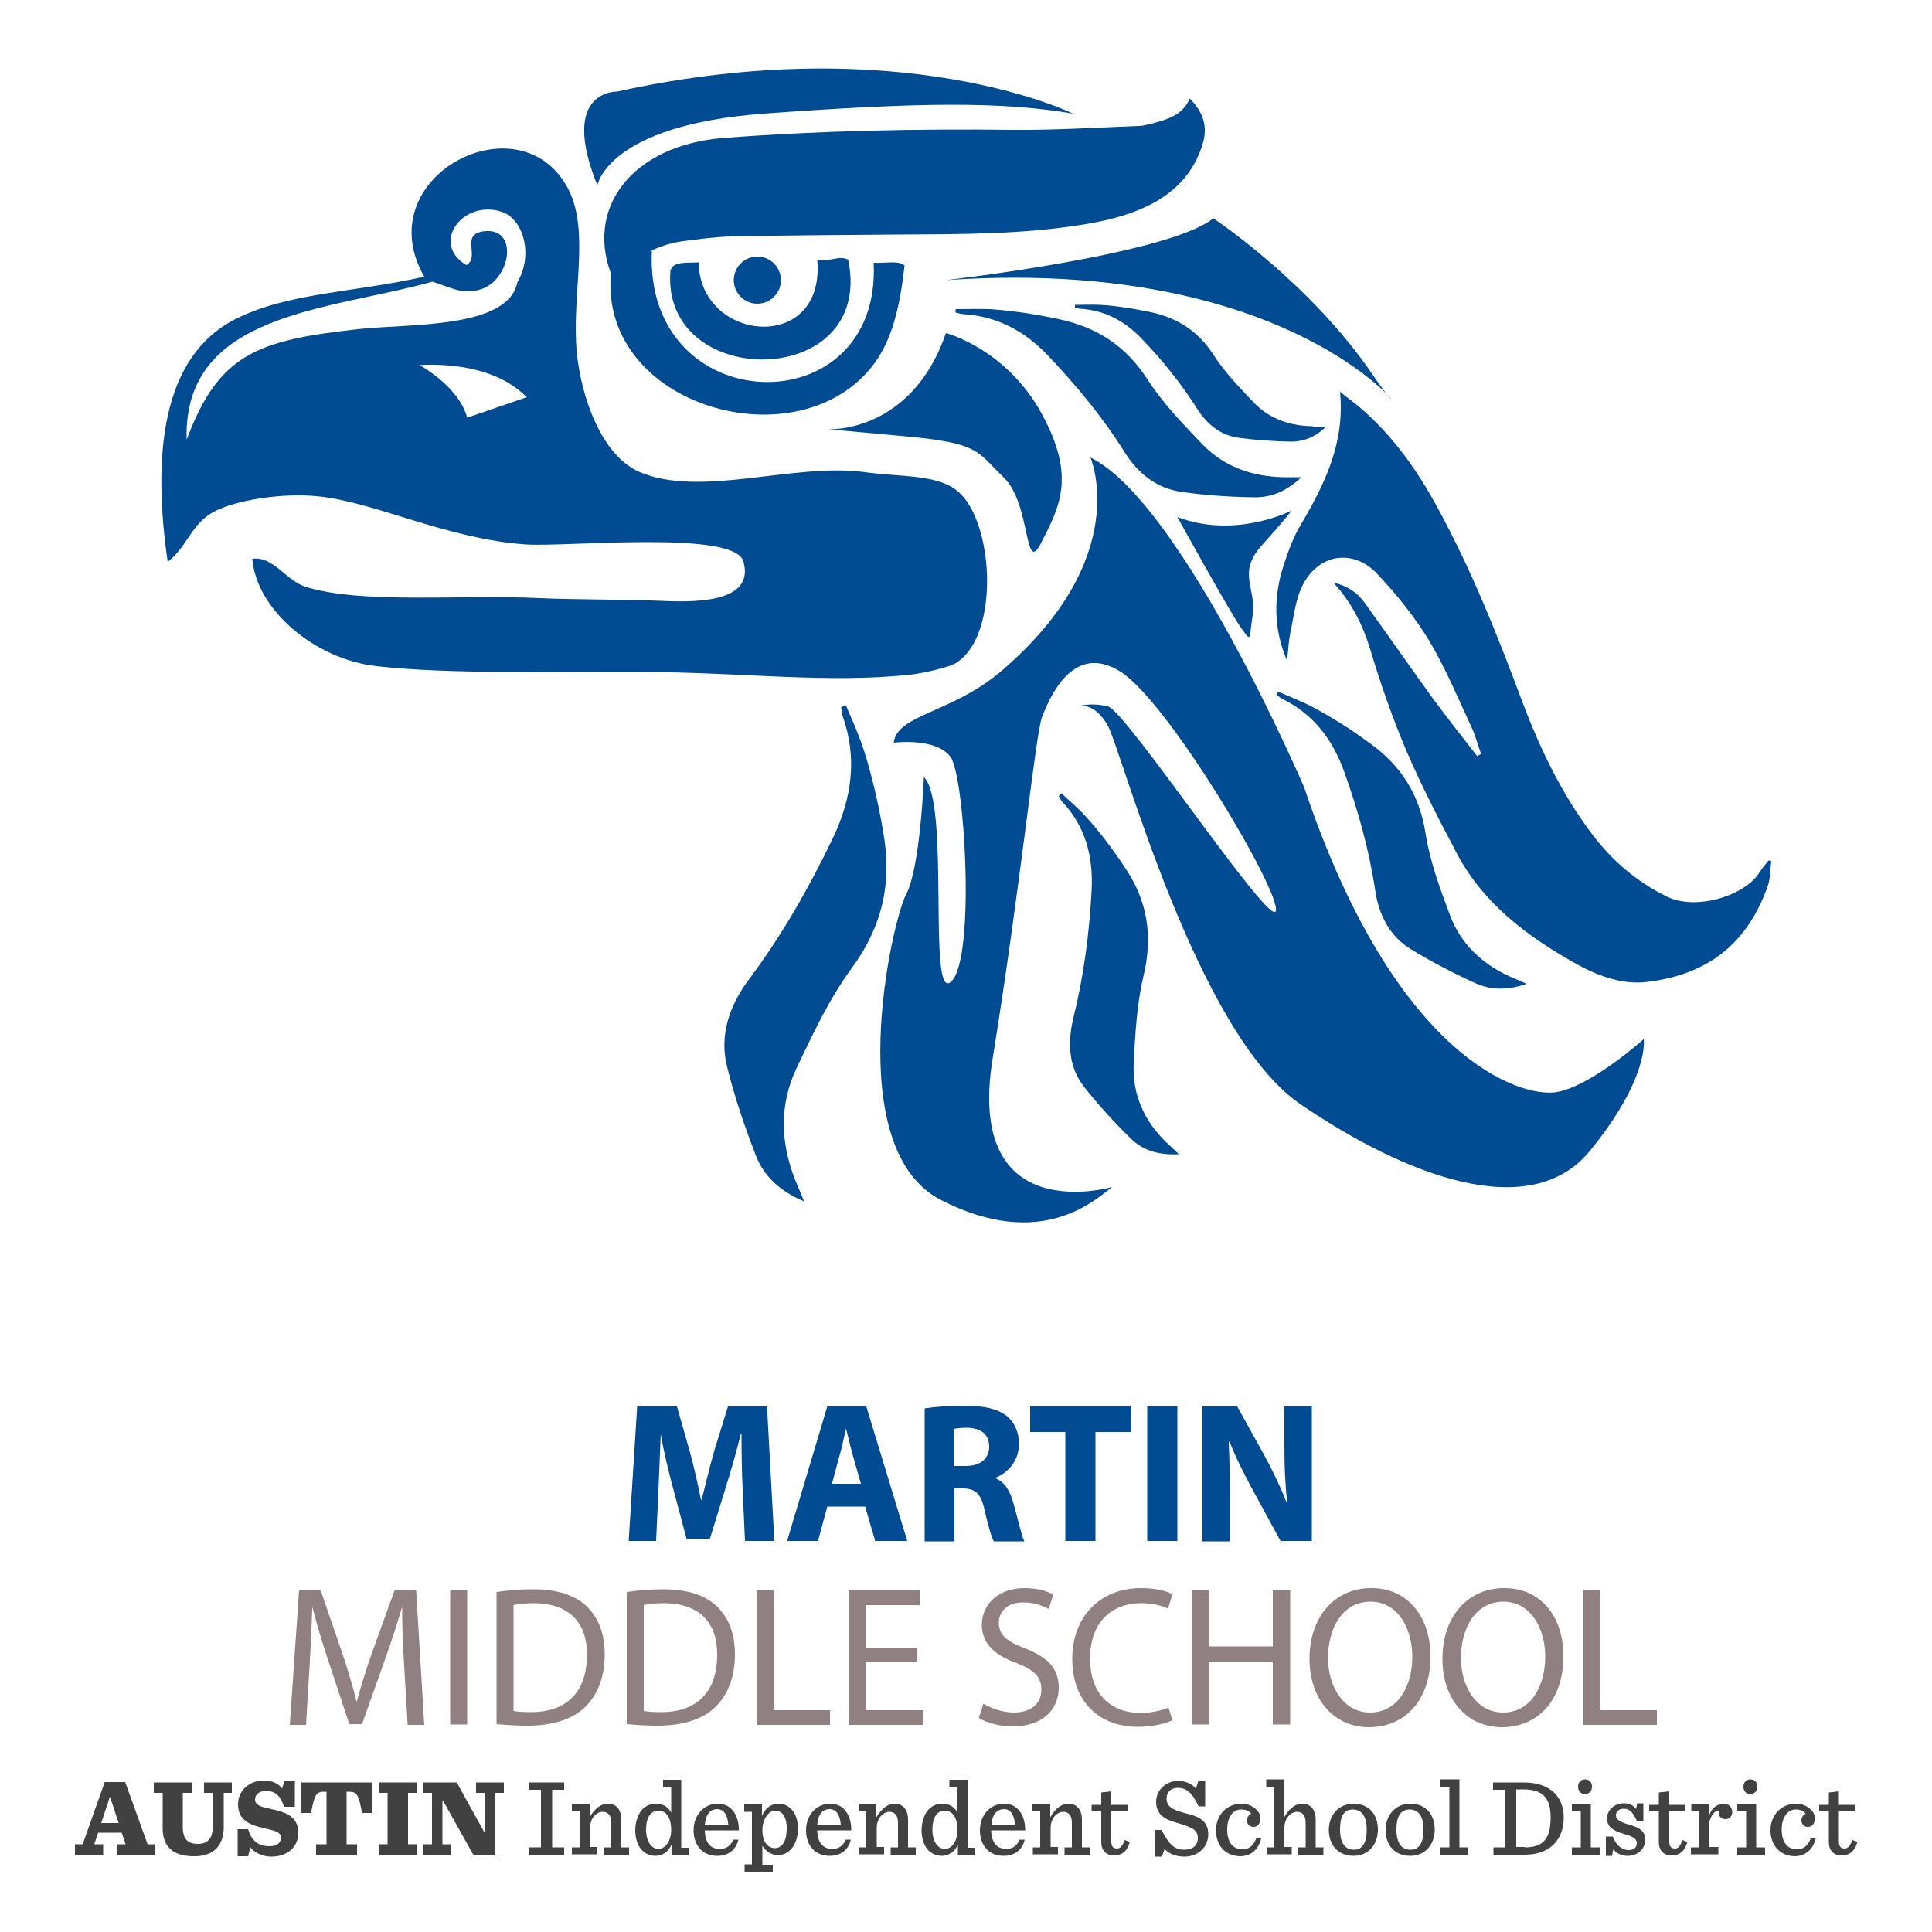 <?xml version="1.0" encoding="utf-8"?>
<!-- Generator: Adobe Illustrator 21.1.0, SVG Export Plug-In . SVG Version: 6.00 Build 0)  -->
<svg version="1.1" id="Layer_1" xmlns="http://www.w3.org/2000/svg" xmlns:xlink="http://www.w3.org/1999/xlink" x="0px" y="0px"
	 viewBox="0 0 500 500" style="enable-background:new 0 0 500 500;" xml:space="preserve">
<style type="text/css">
	.st0{fill:#004B91;}
	.st1{fill:#908081;}
	.st2{fill:#414141;}
	.st3{fill-rule:evenodd;clip-rule:evenodd;fill:#004B91;}
</style>
<g id="Text">
	<g>
		<path class="st0" d="M192.2,385.5c-0.2-4.2-0.3-9.3-0.3-14.3h-0.2c-1.1,4.4-2.5,9.4-3.8,13.5l-4.2,13.6h-6l-3.6-13.5
			c-1.1-4.1-2.3-9-3.1-13.6H171c-0.2,4.7-0.4,10.1-0.6,14.4l-0.6,13.2h-7.1l2.2-34.8h10.3l3.3,11.6c1.1,4,2.1,8.4,2.9,12.5h0.2
			c1-4,2.1-8.6,3.2-12.5l3.6-11.6h10.1l1.9,34.8h-7.6L192.2,385.5z"/>
		<path class="st0" d="M214.1,389.9l-2.4,8.9h-8l10.4-34.8h10.1l10.6,34.8h-8.3l-2.6-8.9H214.1z M222.8,384l-2.1-7.4
			c-0.6-2.1-1.2-4.7-1.7-6.7h-0.1c-0.5,2.1-1,4.7-1.6,6.7l-2,7.4H222.8z"/>
		<path class="st0" d="M239.3,364.5c2.5-0.4,6.2-0.7,10.3-0.7c5.1,0,8.6,0.8,11,2.7c2,1.7,3.1,4.1,3.1,7.3c0,4.4-3.1,7.5-6,8.6v0.2
			c2.4,1,3.7,3.3,4.6,6.5c1.1,3.9,2.1,8.5,2.8,9.8h-7.9c-0.6-1-1.4-3.8-2.4-8.1c-0.9-4.3-2.4-5.5-5.5-5.6h-2.3v13.7h-7.7V364.5z
			 M246.9,379.4h3c3.9,0,6.1-2,6.1-5c0-3.2-2.1-4.8-5.7-4.9c-1.9,0-2.9,0.2-3.5,0.3V379.4z"/>
		<path class="st0" d="M275.8,370.6h-9.2V364h26.2v6.6h-9.3v28.2h-7.8V370.6z"/>
		<path class="st0" d="M304.7,364v34.8h-7.8V364H304.7z"/>
		<path class="st0" d="M311.2,398.8V364h9l7.1,12.8c2,3.7,4.1,8,5.6,11.9h0.2c-0.5-4.6-0.7-9.3-0.7-14.5V364h7.1v34.8h-8.1
			l-7.3-13.4c-2-3.7-4.3-8.2-5.9-12.3l-0.2,0.1c0.2,4.6,0.3,9.5,0.3,15.2v10.5H311.2z"/>
	</g>
	<g>
		<path class="st1" d="M104.6,431.1c-0.3-4.9-0.6-10.7-0.5-15H104c-1.2,4.1-2.6,8.4-4.3,13.2l-6,16.9h-3.3l-5.5-16.6
			c-1.6-4.9-3-9.4-4-13.5h-0.1c-0.1,4.3-0.4,10.2-0.7,15.4l-0.9,14.9h-4.2l2.4-34.8h5.6l5.8,16.9c1.4,4.3,2.6,8.1,3.4,11.7h0.2
			c0.9-3.5,2.1-7.3,3.6-11.7l6.1-16.9h5.6l2.1,34.8h-4.3L104.6,431.1z"/>
		<path class="st1" d="M120.9,411.5v34.8h-4.4v-34.8H120.9z"/>
		<path class="st1" d="M128.5,412c2.7-0.4,5.9-0.7,9.4-0.7c6.3,0,10.8,1.5,13.8,4.3c3,2.8,4.8,6.9,4.8,12.5c0,5.7-1.7,10.3-4.9,13.5
			c-3.2,3.3-8.5,5-15.1,5c-3.1,0-5.8-0.2-8-0.4V412z M132.9,442.8c1.1,0.2,2.7,0.3,4.5,0.3c9.4,0,14.5-5.4,14.5-14.8
			c0.1-8.2-4.5-13.4-13.8-13.4c-2.3,0-4,0.2-5.2,0.5V442.8z"/>
		<path class="st1" d="M162.2,412c2.7-0.4,5.9-0.7,9.4-0.7c6.3,0,10.8,1.5,13.8,4.3c3,2.8,4.8,6.9,4.8,12.5c0,5.7-1.7,10.3-4.9,13.5
			c-3.2,3.3-8.5,5-15.1,5c-3.1,0-5.8-0.2-8-0.4V412z M166.6,442.8c1.1,0.2,2.7,0.3,4.5,0.3c9.4,0,14.5-5.4,14.5-14.8
			c0.1-8.2-4.5-13.4-13.8-13.4c-2.3,0-4,0.2-5.2,0.5V442.8z"/>
		<path class="st1" d="M195.8,411.5h4.4v31.1h14.6v3.8h-19V411.5z"/>
		<path class="st1" d="M237.3,430H224v12.6h14.8v3.8h-19.2v-34.8h18.4v3.8h-14v11h13.3V430z"/>
		<path class="st1" d="M254.5,440.9c2,1.2,4.9,2.3,7.9,2.3c4.5,0,7.1-2.4,7.1-5.9c0-3.3-1.8-5.1-6.4-6.9c-5.6-2-9-5-9-9.9
			c0-5.4,4.4-9.5,11-9.5c3.5,0,6,0.8,7.5,1.7l-1.2,3.7c-1.1-0.6-3.4-1.7-6.5-1.7c-4.7,0-6.4,2.8-6.4,5.2c0,3.3,2.1,4.9,6.8,6.7
			c5.8,2.3,8.7,5.1,8.7,10.2c0,5.4-3.9,10-12,10c-3.3,0-6.9-1-8.7-2.2L254.5,440.9z"/>
		<path class="st1" d="M303.4,445.2c-1.6,0.8-4.9,1.7-9,1.7c-9.6,0-16.9-6.2-16.9-17.6c0-10.9,7.2-18.3,17.8-18.3
			c4.3,0,6.9,0.9,8.1,1.6l-1.1,3.7c-1.7-0.8-4.1-1.4-6.9-1.4c-8,0-13.3,5.2-13.3,14.4c0,8.5,4.8,14,13.1,14c2.7,0,5.4-0.6,7.2-1.4
			L303.4,445.2z"/>
		<path class="st1" d="M312.9,411.5v14.6h16.5v-14.6h4.5v34.8h-4.5V430h-16.5v16.3h-4.4v-34.8H312.9z"/>
		<path class="st1" d="M370.2,428.6c0,12-7.1,18.4-15.9,18.4c-9,0-15.4-7.1-15.4-17.7c0-11.1,6.7-18.3,15.9-18.3
			C364.1,410.9,370.2,418.2,370.2,428.6z M343.7,429.1c0,7.4,4,14.1,10.9,14.1c7,0,10.9-6.6,10.9-14.5c0-6.9-3.5-14.2-10.9-14.2
			C347.3,414.6,343.7,421.5,343.7,429.1z"/>
		<path class="st1" d="M404.6,428.6c0,12-7.1,18.4-15.9,18.4c-9,0-15.4-7.1-15.4-17.7c0-11.1,6.7-18.3,15.9-18.3
			C398.6,410.9,404.6,418.2,404.6,428.6z M378.1,429.1c0,7.4,4,14.1,10.9,14.1c7,0,10.9-6.6,10.9-14.5c0-6.9-3.5-14.2-10.9-14.2
			C381.7,414.6,378.1,421.5,378.1,429.1z"/>
		<path class="st1" d="M409.8,411.5h4.4v31.1h14.6v3.8h-19V411.5z"/>
	</g>
	<path class="st2" d="M31.5,474.3h-6.1l-1,3h2.3v2.7h-7.3v-2.7h2l5.7-16.1h5.3l5.8,16.1h2v2.7H30.2v-2.7h2.3L31.5,474.3z
		 M26.2,471.8h4.5l-2.2-6.7h-0.1L26.2,471.8z"/>
	<path class="st2" d="M42.1,473.2V464h-2.3v-2.7h10v2.7h-2.5v8.7c0,3.4,1.4,4.5,3.9,4.5c1.2,0,2.1-0.3,2.8-1
		c0.8-0.8,1.1-2.1,1.1-4.1V464h-2.3v-2.7h7.2v2.7h-2.1v9c0,4.1-2.2,7.4-7.5,7.4C44.7,480.5,42.1,477.8,42.1,473.2"/>
	<path class="st2" d="M61.4,473.4h2.8c0.9,2.9,2.5,4.4,5.6,4.4c1.9,0,2.9-0.9,2.9-2.2c0-1.5-1.6-1.8-4.5-2.5
		c-3.1-0.7-6.6-1.8-6.6-6.1c0-3.8,3.1-6.2,6.7-6.2c2.2,0,3.8,0.8,4.7,2.1l0.6-2h2.7v6.7h-2.8c-0.9-2.8-2.2-4.1-4.7-4.1
		c-1.9,0-2.8,1.1-2.8,2.2c0,1.6,1.8,2,4.7,2.6c3.1,0.7,6.5,1.8,6.5,6c0,3.7-2.8,6.2-7,6.2c-2.4,0-4.4-1.1-5.4-2.4l-0.6,2.3h-2.7
		V473.4z"/>
	<path class="st2" d="M81.8,477.3h2.7v-13.6H84c-2.2,0-2.6,0.7-3.5,5.5h-2.6v-7.9h18.4v7.9h-2.6c-0.9-4.8-1.3-5.5-3.5-5.5h-0.5v13.6
		h2.7v2.7H81.8V477.3z"/>
	<polygon class="st2" points="98,477.3 100.3,477.3 100.3,464 98,464 98,461.3 107.9,461.3 107.9,464 105.6,464 105.6,477.3 
		107.9,477.3 107.9,480 98,480 	"/>
	<polygon class="st2" points="114.7,466.1 114.5,466.1 114.5,477.3 116.8,477.3 116.8,480 109.6,480 109.6,477.3 111.8,477.3 
		111.8,464 109.6,464 109.6,461.3 118.2,461.3 125.3,474.1 125.5,474.1 125.5,464 123.2,464 123.2,461.3 130.4,461.3 130.4,464 
		128.2,464 128.2,480.2 122.6,480.2 	"/>
	<polygon class="st2" points="136.9,478.1 140,478.1 140,463.2 136.9,463.2 136.9,461.3 146,461.3 146,463.2 142.9,463.2 
		142.9,478.1 146,478.1 146,480 136.9,480 	"/>
	<path class="st2" d="M148,478.1h2v-9.3h-2V467h4.6v3.3c1.4-2.4,3-3.5,4.8-3.5c2,0,3.4,1.5,3.4,4.1v7.2h2v1.9h-6.5v-1.9h1.9v-6.3
		c0-1-0.2-1.8-0.7-2.3c-0.4-0.4-0.9-0.6-1.5-0.6c-1.6,0-3.3,1.6-3.3,4.2v4.9h1.9v1.9H148V478.1z"/>
	<path class="st2" d="M166.2,478.9c-1.2-1.2-1.8-3.2-1.8-5.2c0-2.1,0.7-4.3,1.9-5.5c0.9-0.9,2.1-1.4,3.5-1.4c1.9,0,3.1,0.9,3.9,2.3
		v-6.5h-2.1v-2h4.7v17.6h1.9v1.9h-4.4v-2.7c-0.9,2-2.5,2.9-4.2,2.9C168.2,480.3,167,479.7,166.2,478.9 M173.7,473.5
		c0-2.6-1-4.9-3.3-4.9c-2,0-3.2,1.8-3.2,4.9c0,3.2,1.5,5,3.2,5C172.1,478.5,173.7,476.6,173.7,473.5"/>
	<path class="st2" d="M182.4,473.7c0.1,3.2,1.4,4.8,3.9,4.8c1.6,0,2.7-0.7,3.5-2.4h1.3c-0.7,2.8-2.7,4.2-5.5,4.2
		c-3.9,0-6.1-2.9-6.1-6.6c0-3.9,2.6-6.9,6.3-6.9c3.8,0,5.5,3.5,5.4,6.9H182.4z M182.4,472.3h6.1c-0.2-2.4-1-4.1-3-4.1
		C183.8,468.3,182.7,469.4,182.4,472.3"/>
	<path class="st2" d="M192.6,482.5h2v-13.6h-2V467h4.6v3c0.9-2.3,2.6-3.2,4.3-3.2c1.3,0,2.4,0.5,3.3,1.4c1.2,1.2,1.7,3,1.7,5.2
		c0,2.1-0.7,4.1-1.9,5.3c-0.9,0.9-2,1.4-3.2,1.4c-1.9,0-3.3-1.1-4.1-2.4v4.9h2.7v1.9h-7.3V482.5z M203.6,473.2c0-3.2-1.3-4.6-3-4.6
		c-1.6,0-3.3,2.1-3.3,5.1c0,2.6,1.1,4.6,3.3,4.6C202.5,478.2,203.6,476.4,203.6,473.2"/>
	<path class="st2" d="M211.5,473.7c0.1,3.2,1.5,4.8,3.9,4.8c1.6,0,2.7-0.7,3.5-2.4h1.3c-0.7,2.8-2.7,4.2-5.5,4.2
		c-3.9,0-6.1-2.9-6.1-6.6c0-3.9,2.6-6.9,6.3-6.9c3.8,0,5.5,3.5,5.4,6.9H211.5z M211.5,472.3h6.1c-0.2-2.4-1-4.1-3-4.1
		C212.9,468.3,211.7,469.4,211.5,472.3"/>
	<path class="st2" d="M222.2,478.1h2v-9.3h-2V467h4.6v3.3c1.5-2.4,3-3.5,4.8-3.5c2,0,3.4,1.5,3.4,4.1v7.2h2v1.9h-6.5v-1.9h1.9v-6.3
		c0-1-0.2-1.8-0.7-2.3c-0.4-0.4-0.9-0.6-1.5-0.6c-1.6,0-3.3,1.6-3.3,4.2v4.9h1.9v1.9h-6.5V478.1z"/>
	<path class="st2" d="M240.3,478.9c-1.2-1.2-1.8-3.2-1.8-5.2c0-2.1,0.7-4.3,1.9-5.5c0.9-0.9,2.1-1.4,3.5-1.4c1.9,0,3.1,0.9,3.9,2.3
		v-6.5h-2.1v-2h4.7v17.6h1.9v1.9h-4.4v-2.7c-0.9,2-2.5,2.9-4.2,2.9C242.4,480.3,241.1,479.7,240.3,478.9 M247.8,473.5
		c0-2.6-1-4.9-3.3-4.9c-2,0-3.2,1.8-3.2,4.9c0,3.2,1.5,5,3.2,5C246.3,478.5,247.8,476.6,247.8,473.5"/>
	<path class="st2" d="M256.5,473.7c0.1,3.2,1.5,4.8,3.9,4.8c1.6,0,2.7-0.7,3.5-2.4h1.3c-0.7,2.8-2.7,4.2-5.5,4.2
		c-3.9,0-6.1-2.9-6.1-6.6c0-3.9,2.6-6.9,6.3-6.9c3.8,0,5.5,3.5,5.4,6.9H256.5z M256.6,472.3h6.1c-0.2-2.4-1-4.1-2.9-4.1
		C258,468.3,256.8,469.4,256.6,472.3"/>
	<path class="st2" d="M267.2,478.1h2v-9.3h-2V467h4.6v3.3c1.4-2.4,3-3.5,4.8-3.5c2,0,3.4,1.5,3.4,4.1v7.2h2v1.9h-6.5v-1.9h1.9v-6.3
		c0-1-0.2-1.8-0.7-2.3c-0.4-0.4-0.9-0.6-1.5-0.6c-1.6,0-3.3,1.6-3.3,4.2v4.9h1.9v1.9h-6.5V478.1z"/>
	<path class="st2" d="M287.6,463.6v3.5h4.2v1.7h-4.2v7.7c0,1.3,0.4,1.9,1.5,1.9c0.8,0,1.4-0.7,2-2.2l1.3,0.5c-0.7,2.5-2.2,3.5-4,3.5
		c-2.2,0-3.4-1.3-3.4-3.5v-7.9h-2.5v-1.7h2.5v-3.2L287.6,463.6z"/>
	<path class="st2" d="M298.9,473.6h1.7c2,3.8,3.3,5.1,5.9,5.1c2.2,0,3.5-1.1,3.5-3.1c0-2.3-2.4-2.9-4.9-3.7
		c-2.9-0.8-5.9-1.8-5.9-5.6c0-2.8,2.3-5.4,5.8-5.4c1.6,0,3.5,0.7,4.5,2l0.6-1.9h1.8v6.5h-1.7c-1.7-3.7-3.3-4.8-5.4-4.8
		c-1.8,0-2.9,1.1-2.9,2.8c0,2.5,2.5,3.1,5,3.8c2.8,0.7,5.8,1.6,5.8,5.4c0,3.3-2.6,5.8-6.2,5.8c-2.1,0-4-0.7-5.1-2l-0.7,2h-1.8V473.6
		z"/>
	<path class="st2" d="M314.7,473.7c0-4,2.8-6.9,6.6-6.9c2.8,0,4.9,2,4.9,3.7c0,1.3-0.6,2.3-1.8,2.3c-1.1,0-1.7-0.8-1.7-1.7
		c0-0.8,0.6-1.5,1.1-1.7c-0.4-0.6-1.2-1.1-2.6-1.1c-2,0-3.6,1.8-3.6,5.2c0,3.2,1.4,5.1,4,5.1c1.6,0,2.8-0.9,3.5-2.8h1.3
		c-0.7,2.9-2.7,4.6-5.5,4.6C316.9,480.3,314.7,477.4,314.7,473.7"/>
	<path class="st2" d="M327.7,478.1h2v-15.6h-2v-2h4.7v9.7c1.5-2.4,2.9-3.4,4.7-3.4c2,0,3.4,1.5,3.4,4.1v7.2h2v1.9H336v-1.9h1.9v-6.3
		c0-1-0.2-1.8-0.7-2.3c-0.4-0.4-0.9-0.6-1.5-0.6c-1.6,0-3.3,1.6-3.3,4.2v4.9h1.9v1.9h-6.5V478.1z"/>
	<path class="st2" d="M343.9,473.6c0-3.9,2.6-6.8,6.4-6.8c3.9,0,6.3,2.7,6.3,6.7c0,4-2.6,6.8-6.3,6.8
		C346.3,480.3,343.9,477.5,343.9,473.6 M353.7,473.5c0-3.6-1.4-5.2-3.6-5.2c-2.2,0-3.3,1.6-3.3,5.2c0,3.6,1.4,5.2,3.6,5.2
		C352.5,478.7,353.7,477.1,353.7,473.5"/>
	<path class="st2" d="M358.6,473.6c0-3.9,2.6-6.8,6.4-6.8c3.9,0,6.3,2.7,6.3,6.7c0,4-2.6,6.8-6.3,6.8
		C360.9,480.3,358.6,477.5,358.6,473.6 M368.4,473.5c0-3.6-1.4-5.2-3.6-5.2c-2.2,0-3.4,1.6-3.4,5.2c0,3.6,1.4,5.2,3.6,5.2
		C367.2,478.7,368.4,477.1,368.4,473.5"/>
	<polygon class="st2" points="372.8,478.1 375.1,478.1 375.1,462.5 372.8,462.5 372.8,460.5 377.7,460.5 377.7,478.1 380,478.1 
		380,480 372.8,480 	"/>
	<path class="st2" d="M386.4,478.1h3.1v-14.9h-3.1v-1.9h7.9c6.9,0,10.4,3.7,10.4,9.1c0,5.2-3.1,9.6-10.1,9.6h-8.1V478.1z
		 M394.6,478.1c4.7,0,6.7-2.1,6.7-7.8c0-5-2.1-7.2-7-7.2h-1.9v14.9H394.6z"/>
	<path class="st2" d="M406.8,478.1h2.3v-9.3h-2.3V467h4.9v11.1h2.3v1.9h-7.2V478.1z M408.4,462.4c0-1.1,0.7-1.9,1.8-1.9
		c1.1,0,1.8,0.7,1.8,1.9c0,1.1-0.7,1.9-1.8,1.9C409.1,464.3,408.4,463.6,408.4,462.4"/>
	<path class="st2" d="M415.7,475.3h1.7c0.7,2.1,2.3,3.5,4.1,3.5c1.5,0,2.1-0.8,2.1-1.8c0-1.1-0.9-1.7-3.4-2.4c-3.1-0.9-4.3-2-4.3-4
		c0-2.1,1.8-3.9,4.4-3.9c1.3,0,2.5,0.5,3.1,1.5l0.3-1.5h1.6v4.5h-1.7c-0.9-1.9-1.7-3.1-3.4-3.1c-1,0-2,0.6-2,1.7
		c0,1.1,1,1.7,3.3,2.4c3,0.8,4.3,1.8,4.3,4c0,2-1.7,4.1-4.6,4.1c-1.6,0-2.9-0.7-3.7-1.7l-0.3,1.7h-1.6V475.3z"/>
	<path class="st2" d="M432,463.6v3.5h4.2v1.7H432v7.7c0,1.3,0.4,1.9,1.5,1.9c0.8,0,1.4-0.7,1.9-2.2l1.3,0.5c-0.7,2.5-2.2,3.5-4,3.5
		c-2.2,0-3.4-1.3-3.4-3.5v-7.9h-2.5v-1.7h2.5v-3.2L432,463.6z"/>
	<path class="st2" d="M437.7,478.1h2v-9.3h-2V467h4.6v3c0.6-2.2,2.3-3.2,3.8-3.2c1.4,0,2.2,1,2.2,2.2c0,1-0.7,1.8-1.7,1.8
		c-1,0-1.8-0.6-1.8-1.7c0-0.1,0-0.3,0.1-0.5c-1.3-0.1-2.1,1.4-2.6,3.1v6.3h2.4v1.9h-7.1V478.1z"/>
	<path class="st2" d="M449.6,478.1h2.3v-9.3h-2.3V467h4.9v11.1h2.3v1.9h-7.2V478.1z M451.2,462.4c0-1.1,0.7-1.9,1.8-1.9
		c1.1,0,1.8,0.7,1.8,1.9c0,1.1-0.7,1.9-1.8,1.9C451.9,464.3,451.2,463.6,451.2,462.4"/>
	<path class="st2" d="M458.2,473.7c0-4,2.8-6.9,6.6-6.9c2.8,0,4.9,2,4.9,3.7c0,1.3-0.6,2.3-1.8,2.3c-1.1,0-1.7-0.8-1.7-1.7
		c0-0.8,0.6-1.5,1.1-1.7c-0.4-0.6-1.2-1.1-2.6-1.1c-1.9,0-3.6,1.8-3.6,5.2c0,3.2,1.4,5.1,4,5.1c1.6,0,2.8-0.9,3.5-2.8h1.3
		c-0.7,2.9-2.7,4.6-5.5,4.6C460.5,480.3,458.2,477.4,458.2,473.7"/>
	<path class="st2" d="M475.9,463.6v3.5h4.2v1.7h-4.2v7.7c0,1.3,0.4,1.9,1.5,1.9c0.8,0,1.4-0.7,2-2.2l1.3,0.5c-0.7,2.5-2.2,3.5-4,3.5
		c-2.2,0-3.4-1.3-3.4-3.5v-7.9h-2.5v-1.7h2.5v-3.2L475.9,463.6z"/>
</g>
<g id="Mascot">
	<path class="st3" d="M333.1,171c-3.5-8.1-3.6-16.4-0.9-24.7c1.2-3.7,2.5-7.3,4.5-10.6c6.1-10.4,11.4-21,10.1-34.3
		c2.1,1.7,3.7,2.8,5.2,4.1c8.5,7.3,14.8,16.2,20.1,26c8.5,15.6,15.1,32,21.3,48.6c4.7,12.7,10.5,25.1,18.8,36
		c5.1,6.7,11.4,12.1,19.1,15.9c7.6,3.8,20.4-0.2,24.1-6.3c0.7-1.1,1.5-2,2.3-3c0.3,0,0.5,0.1,0.7,0.1c-0.3,2.2-0.2,4.5-0.9,6.5
		c-5.2,14.6-15.1,22.8-31,24.8c-6.8,0.9-13.4-1.7-19.2-5c-12.2-6.9-23.4-15.3-30.2-28.1c-4.6-8.7-9.1-17.4-13-26.4
		c-3.7-8.7-6.8-17.6-9.5-26.6c-2-6.5-4.9-12.2-9.5-17.2c3.4,0.7,6,2.4,8,5.1c6,8.3,11.9,16.8,17.9,25.1c3.7,5,7.5,9.8,11.3,14.7
		c0.3-0.2,0.7-0.4,1-0.6c-0.9-2.4-1.5-4.9-2.6-7.2c-3.5-7.5-6.7-15.2-10.9-22.2c-3.7-6.1-8.4-11.9-13.3-17.1
		c-6.4-6.9-15.6-5.2-19.6,3.3c-1.5,3.2-2,7-2.7,10.6C333.5,165.4,333.4,168.2,333.1,171z"/>
	<path class="st3" d="M158.8,72.5c-8.1-18.4,4.8-35,28.5-36.8c24.9-1.9,49.8-2.4,74.8-2.1c10.9,0.1,21.8-0.6,32.6-1
		c0.8,0,1.7-0.2,2.5-0.4c4.5-1.1,8.9-2.3,10.7-6.7c3.5,3.5,4.6,7.1,3.5,11.2c-3.7,13.2-15.3,18.8-30.4,21.3
		c-16.1,2.7-32.4,2.6-48.7,2.7c-14.4,0.1-28.8,0.2-43.2,0.5c-4.1,0.1-8.2,0.7-12.3,1.2c-5.6,0.8-10.3,3-14.1,6.5
		C161.6,70.1,160.3,71.2,158.8,72.5z"/>
	<path class="st3" d="M336.8,123.5c-3.9,3.7-7.9,5.3-12.3,5.2c-6.2-0.1-12.5-0.5-18.7-1.4c-6.5-0.9-11.3-4.8-14.7-10.2
		c-5.7-9.1-12.5-17.3-19.9-25.1c-6-6.3-13.2-10.2-22-10.7c-0.6,0-1.2-0.3-1.9-0.4c0-0.3,0-0.6,0-0.9c3,0,6-0.1,8.9,0
		c3.1,0.2,6.1,0.6,9.2,1c3,0.5,6.1,1,9.1,1.7c9.5,2.1,16.9,6.9,22.4,15.4c4,6.2,9.2,11.6,14.3,16.9c5.6,5.8,12.8,8.3,20.8,8.5
		C333.3,123.5,334.7,123.5,336.8,123.5z"/>
	<path class="st3" d="M395.1,254.6c-5.1,1.8-9.4,1.6-13.4-0.2c-5.7-2.6-11.2-5.5-16.5-8.7c-5.6-3.4-8.4-9-9.3-15.3
		c-1.6-10.6-4.5-20.9-8.1-30.9c-3-8.2-7.9-14.7-15.9-18.6c-0.6-0.3-1-0.7-1.5-1.1c0.1-0.3,0.3-0.6,0.4-0.8c2.7,1.2,5.5,2.3,8.2,3.6
		c2.7,1.4,5.4,3,8,4.6c2.6,1.6,5.1,3.4,7.6,5.2c7.9,5.7,12.7,13.1,14.3,23.1c1.1,7.2,3.7,14.3,6.3,21.2c2.8,7.6,8.4,12.8,15.7,16.1
		C391.9,253.2,393.2,253.8,395.1,254.6z"/>
	<path class="st3" d="M305.1,298.7c-5.5,0.3-9.5-1.1-12.5-4.1c-4.3-4.2-8.4-8.7-12.1-13.4c-3.9-5-4.3-11.3-2.7-17.8
		c2.7-10.9,4.1-21.9,4.7-32.8c0.5-8.9-1.6-16.7-7.5-23c-0.4-0.4-0.7-1-1-1.6c0.2-0.2,0.5-0.5,0.7-0.7c2.1,2,4.3,3.8,6.2,5.9
		c2,2.2,3.9,4.5,5.7,6.9c1.8,2.4,3.5,4.8,5.1,7.3c5.1,7.9,6.7,16.6,4.3,26.9c-1.8,7.5-2.2,15.2-2.6,22.8c-0.4,8.3,2.8,15,8.3,20.4
		C302.7,296.4,303.6,297.3,305.1,298.7z"/>
	<path class="st3" d="M343.1,110.5c-2.8,2.7-5.8,3.8-9,3.8c-4.5-0.1-9.1-0.4-13.5-1c-4.7-0.6-8.2-3.5-10.7-7.4
		c-4.2-6.6-9-12.6-14.4-18.2c-4.4-4.6-9.5-7.4-16-7.8c-0.5,0-0.9-0.2-1.3-0.3c0-0.2,0-0.4,0-0.7c2.2,0,4.3-0.1,6.5,0
		c2.2,0.1,4.4,0.4,6.6,0.7c2.2,0.3,4.4,0.8,6.6,1.2c6.9,1.5,12.3,5,16.2,11.1c2.9,4.5,6.7,8.4,10.4,12.3c4,4.2,9.3,6,15.1,6.1
		C340.6,110.6,341.5,110.5,343.1,110.5z"/>
	<path class="st3" d="M208.1,310.9c-6.5-2.7-10.5-6.7-12.5-11.9c-2.9-7.5-5.5-15.1-7.4-22.8c-2.1-8.1,0.5-15.9,5.6-22.7
		c8.6-11.5,15.6-23.8,21.7-36.5c5-10.4,6.4-20.9,2.6-31.6c-0.3-0.8-0.3-1.6-0.4-2.4c0.4-0.2,0.8-0.3,1.2-0.5c1.5,3.5,3.1,7,4.3,10.6
		c1.3,3.7,2.3,7.6,3.2,11.4c0.9,3.8,1.7,7.7,2.3,11.6c2.1,12.4-0.3,23.6-8.3,34.5c-5.8,7.9-10,16.9-14.2,25.7
		c-4.6,9.6-4.2,19.5-0.4,29.1C206.4,306.9,207.1,308.4,208.1,310.9z"/>
	<path class="st3" d="M211.5,67.2c2.2,24.5-30.4,21.5-30.7,0.7c-2.9,0.2-6.7-0.4-7.3,2.2c-2.5,31.2,53.1,30.9,46-2.9
		C217,66,215.2,67.8,211.5,67.2z M158.1,70.7c-3.1,34.7,48.7,49.2,68,23.6c4.8-6.4,6.8-14.9,8-25.6c-1.6-1.4-5.4-0.5-8-0.7
		c2.1,42.4-59.5,40.9-57.4-3.1C166.4,65.4,160,69.7,158.1,70.7z"/>
	<path class="st3" d="M244.8,72.5c0,0,57.6-6.6,69.2-16c0,0,25.1,16.6,41.4,40.7C371.7,121.3,347.1,65.4,244.8,72.5z"/>
	<path class="st3" d="M244.8,86.2c0,0,15.5,4,24.7,20.7c9.2,16.7,4.5,24.5,0,33.5c-4.5,9-2.6-9.9-9.7-16.8c-7.1-6.8-6-8.9-25.7-10.7
		c-19.7-1.8-19.7-1.8-19.7-1.8S235.9,112.2,244.8,86.2z"/>
	<path class="st3" d="M282.2,118.4c0,0,11.3,25.9-23.1,55.3c-12.8,10.9-27,11.2-27.8,18.5c0,0,11-1.4,14.7,3.7
		c3.7,5.1,6.5,52.1,0.2,58.1c-6.3,6-0.2-46.3-7.1-52.9c0,0-0.9,23.4-4.6,30.4c-3.7,6.9-17,65.8,9.1,79.1c26,13.3,40-0.2,44.2-3.4
		c0,0-38.1,11.1-30.9-33.3c7.2-44.3,11.1-84.2,12.8-88.4c1.7-4.3,7.8-19.7,20.4-11.6c12.6,8.2,41.2,56.7,40.1,61.8
		c-1.1,5.1-38.8-51.8-43.5-52.9c-4.6-1.1-7.7,0-7.7,0s4.1-1.4,7.7,5c3.6,6.5,22.9,79.6,49.9,98c27,18.4,59.4,31,74.9,12
		c15.5-19,13.9-28.9,13.9-28.9s-13.3,12-22.4,13.7c-9.1,1.7-41.8-8.2-65.5-78.9C337.5,203.8,306,130.1,282.2,118.4z"/>
	<circle class="st3" cx="196" cy="72.5" r="6.1"/>
	<path class="st3" d="M154.6,48c0,0,2.4-15.6,43.2-18.6c40.8-3,61.7-3.1,79.9,0c0,0-44.4-21.9-118-5.7
		C159.7,23.7,144.6,23.2,154.6,48z"/>
	<path class="st3" d="M304.7,133.8c0,0,13.8,25,16.5,28.7c2.7,3.7,2,3.4,3-3.4c1-6.8-4.1-10.8,2.3-17.9c6.4-7.1,7.8-9.1,7.8-9.1
		S319.9,139.6,304.7,133.8z"/>
	<path class="st3" d="M65.3,144.6c5.5-0.7,8.7,5.7,13.9,7.3c14.7,4.5,39.9,1.9,60.6,2.9c8.8,0.4,21.6,0.3,31.4,0.7
		c11.7,0.6,23.9-0.5,21.2-10.2c-2.3-8.2-45.7-3.7-56.3-4.4c-20.3-1.4-38.7-10.8-53.3-12.4c-9.8-1.1-21.6,1-27,3.7
		c-6.3,3.1-7.2,9.2-12.4,13.2c-4-27.6-1.6-53.1,17.5-62.8c13.6-6.9,30.9-6.9,48.9-11c-14.9-25.9,25-46.5,37.3-22.6
		c5.7,11.1,0.7,27.5,2.2,42.4c1.1,11.2,6.3,26.4,16.1,30.7c15.7,6.8,39.5-2.2,57.7,0c10.4,1.5,20.3,0.4,25.6,5.8
		c8.7,8.9,9.8,37.2-1.5,43.8c-1.5,0.9-7.8,2.5-11.7,2.9c-21,2.3-43.8-0.6-68.7-0.7c-24.6-0.1-50.5,0.6-69.4-1.5
		C81.4,170.6,66.3,157.7,65.3,144.6z M92.5,85.2c13.4-1.5,39,0,41.4-12.2c4.1-6.7,1.8-16.5-4.4-18.3c-10-2.9-18.1,8.4-8.8,13.9
		c3.8-2.2-2.1-8.3,5.1-8.8c8.7-0.5,6.2,13.5-2.2,15.3c-4.3,0.9-6.2-0.4-11.7-2.2c-26.8,7.5-64.6,7.9-63.6,40.9
		C56.6,91.6,66.5,88.1,92.5,85.2z M109.8,95.2c2.8,1.8,9.5,6.6,11.1,12.9l15.4-5.3c-5.6-5.8-14-7.7-20.1-8.2
		c-4.4-0.4-7.6-0.1-7.6-0.1S109,94.7,109.8,95.2z"/>
</g>
</svg>

